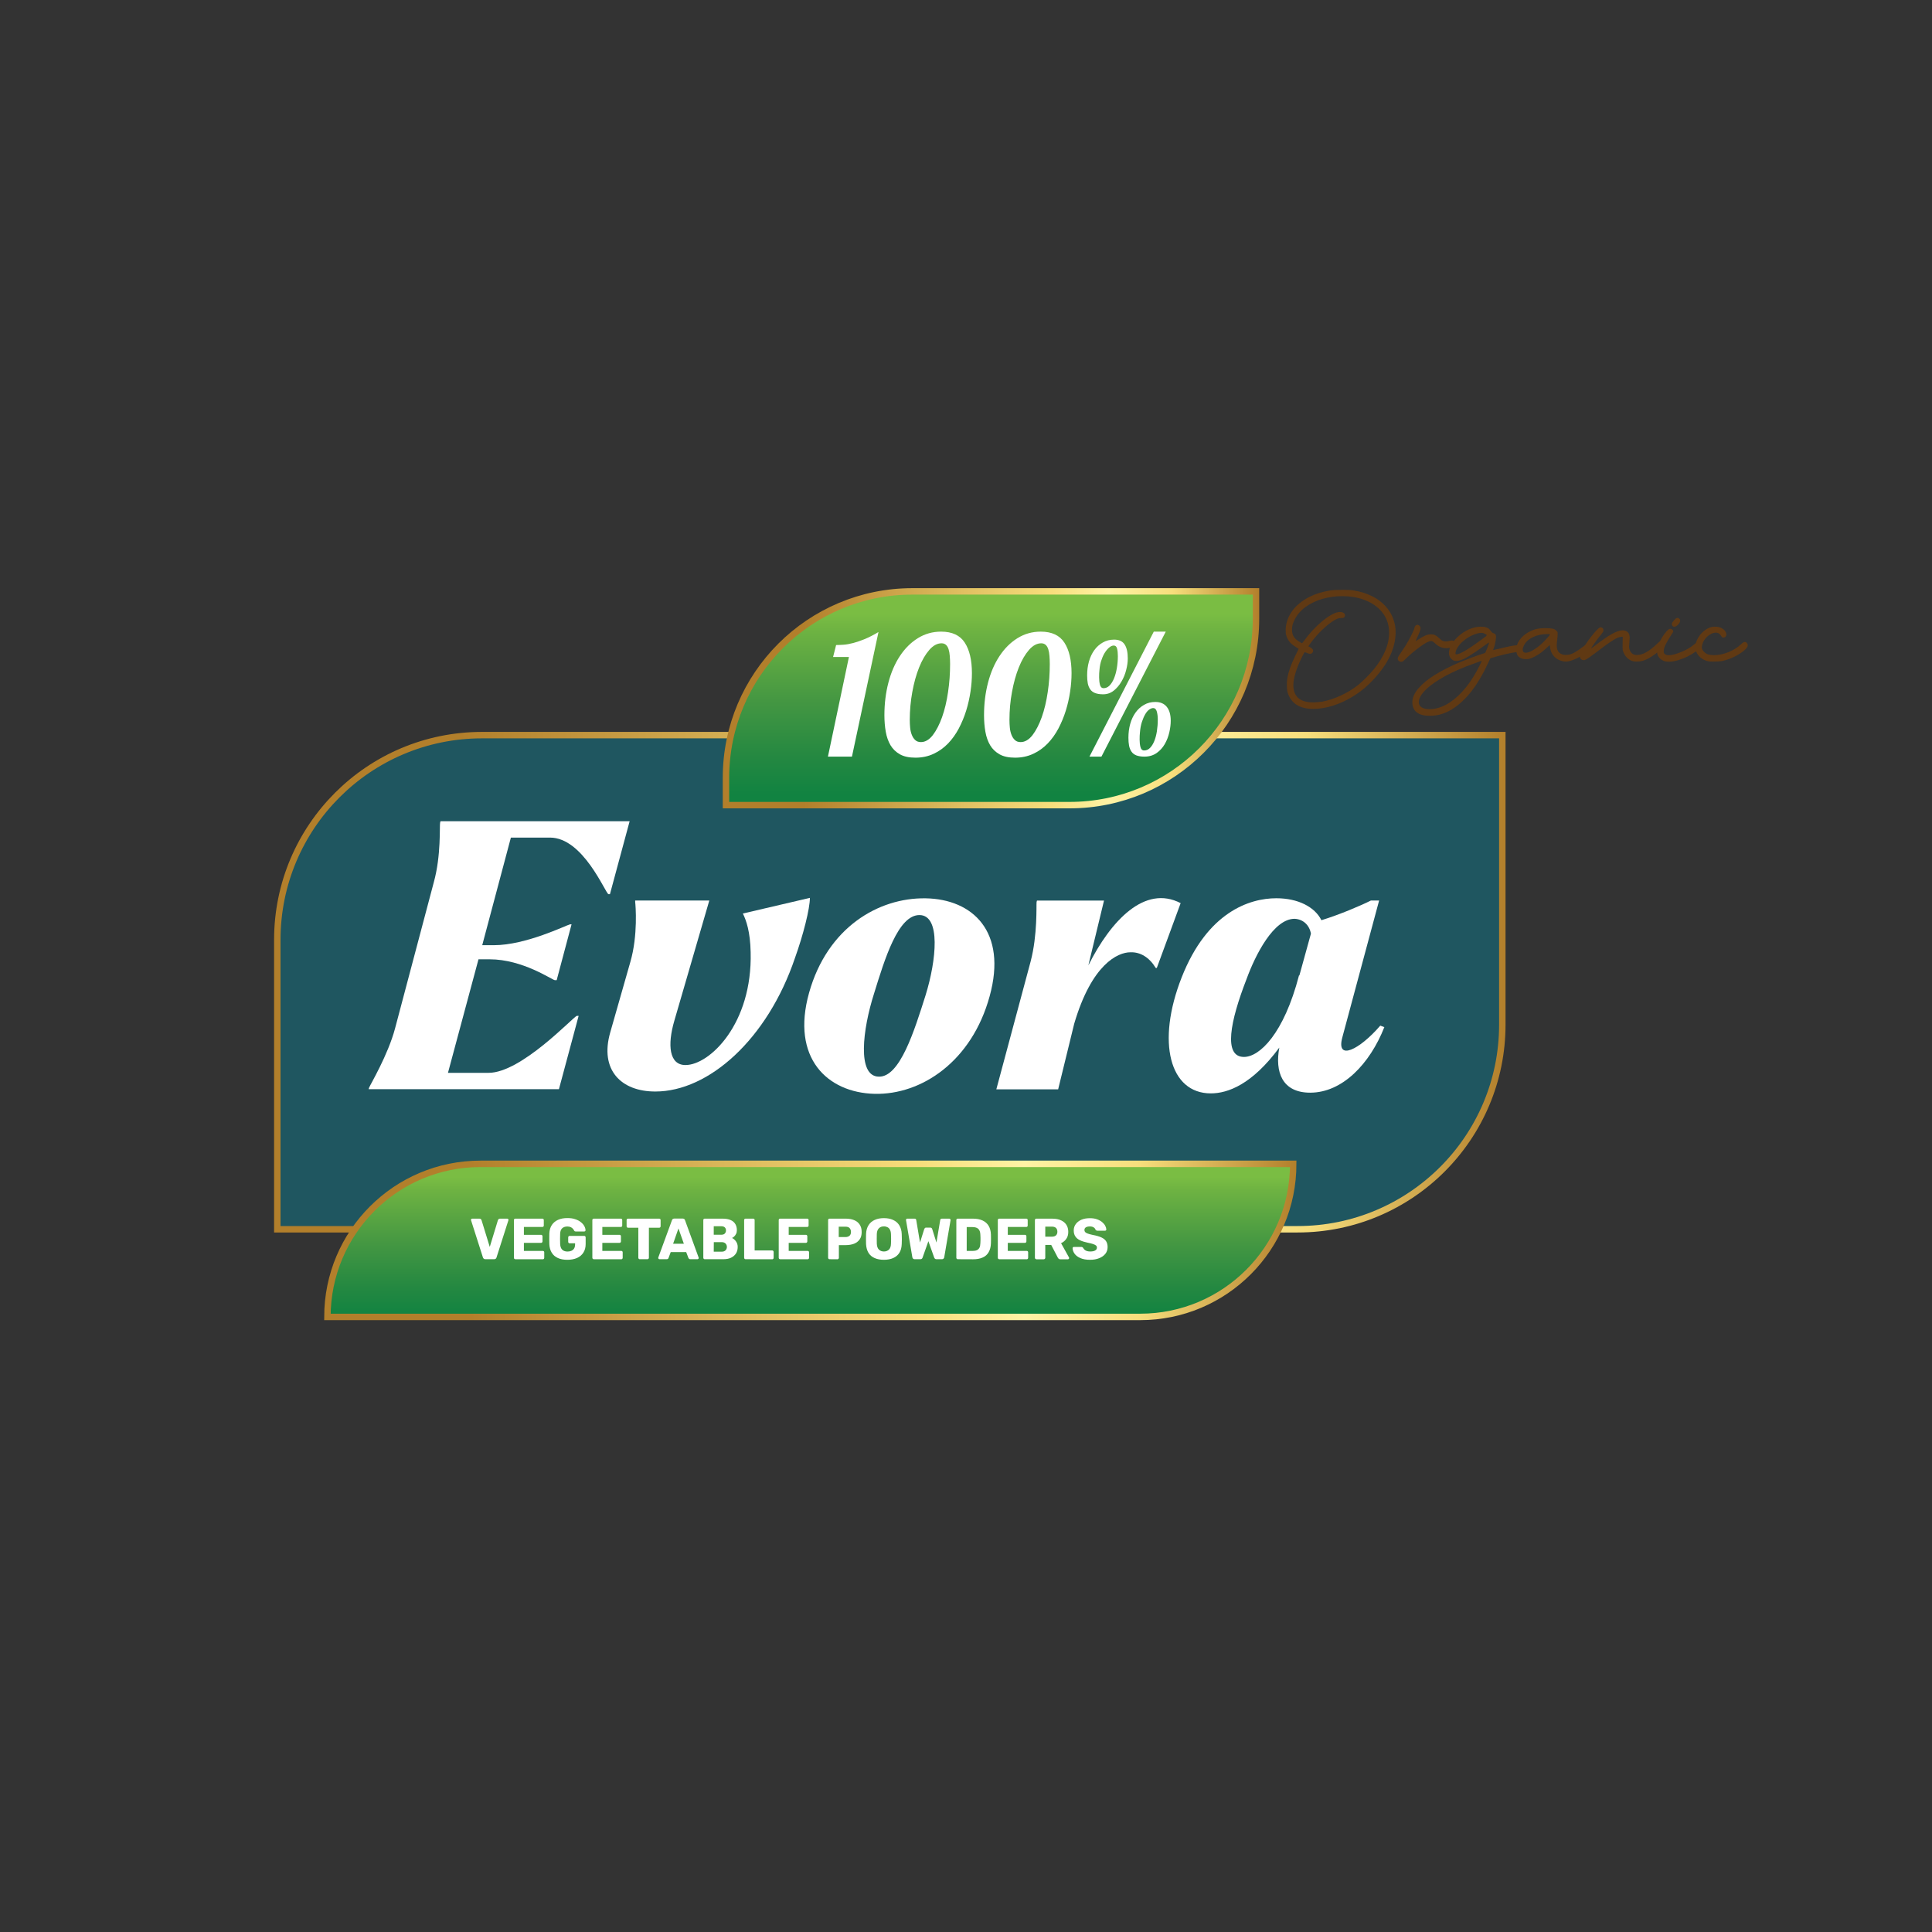 <?xml version="1.0" encoding="UTF-8"?>
<svg xmlns="http://www.w3.org/2000/svg" xmlns:xlink="http://www.w3.org/1999/xlink" version="1.1" id="Layer_1" x="0px" y="0px" viewBox="0 0 300 300" style="enable-background:new 0 0 300 300;" xml:space="preserve">
<rect x="0" y="0" width="300" height="300" fill="#333333" stroke="none"/>
<style type="text/css">
	.st0{fill:#603913;}
	.st1{fill:#1F5660;stroke:url(#SVGID_1_);stroke-miterlimit:10;}
	.st2{fill:#FFFFFF;}
	
		.st3{fill:url(#SVGID_00000007404664830452407050000006410296777715981732_);stroke:url(#SVGID_00000107573818913132435910000007277672008717331584_);stroke-miterlimit:10;}
	
		.st4{fill:url(#SVGID_00000129919638087471780140000008948773560649977988_);stroke:url(#SVGID_00000021083132752344645150000006015757922590930593_);stroke-miterlimit:10;}
</style>
<g>
	<g>
		<path class="st0" d="M199.97,107.62c-0.1-0.3-0.15-0.73-0.15-1.3c0-0.59,0.08-1.18,0.25-1.79c0.17-0.6,0.37-1.19,0.62-1.74    c0.24-0.56,0.57-1.24,0.97-2.04c-0.51-0.3-0.91-0.58-1.19-0.84c-0.28-0.26-0.52-0.62-0.69-1.08c-0.06-0.17-0.1-0.31-0.12-0.41    c-0.01-0.1-0.02-0.31-0.02-0.64c0.02-0.91,0.29-1.78,0.82-2.62s1.31-1.56,2.33-2.18c1.02-0.61,2.25-1.04,3.69-1.28    c0.47-0.08,1.15-0.11,2.03-0.11c0.77,0,1.35,0.03,1.72,0.1c1.12,0.18,2.13,0.51,3.03,0.99c0.9,0.48,1.65,1.11,2.24,1.88    c0.59,0.77,0.97,1.66,1.14,2.67c0.05,0.25,0.07,0.56,0.07,0.93c0,2.44-1.14,4.89-3.41,7.33c-0.9,0.98-1.89,1.82-2.98,2.51    s-2.19,1.21-3.29,1.56c-1.1,0.35-2.14,0.52-3.11,0.52C201.83,110.07,200.52,109.25,199.97,107.62z M205.31,108.95    c0.92-0.17,1.88-0.48,2.85-0.93c0.98-0.45,1.88-0.99,2.7-1.63c0.33-0.26,0.75-0.65,1.27-1.16c0.52-0.52,0.92-0.96,1.21-1.32    c0.76-0.92,1.34-1.87,1.75-2.83s0.61-1.91,0.61-2.85c0-1.42-0.49-2.62-1.47-3.6c-0.67-0.67-1.51-1.18-2.51-1.53    s-2.09-0.53-3.27-0.53c-1.08,0-2.11,0.14-3.09,0.42s-1.85,0.7-2.62,1.25c-0.76,0.55-1.34,1.23-1.73,2.02    c-0.15,0.31-0.25,0.57-0.31,0.79s-0.08,0.47-0.08,0.74c0,0.44,0.1,0.8,0.29,1.1c0.19,0.3,0.51,0.57,0.96,0.82    c0.06,0.05,0.12,0.09,0.19,0.12c0.07,0.03,0.11,0.04,0.13,0.04s0.13-0.13,0.31-0.38c0.38-0.53,0.81-1.06,1.31-1.6    s1-1.01,1.53-1.45c0.53-0.43,1.03-0.78,1.5-1.03c0.47-0.26,0.89-0.38,1.24-0.38c0.22,0,0.4,0.05,0.55,0.14    c0.15,0.09,0.22,0.22,0.22,0.37c0,0.12-0.04,0.23-0.12,0.31c-0.08,0.08-0.2,0.12-0.35,0.12c-0.05,0-0.13,0-0.22-0.01    c-0.26,0-0.62,0.14-1.06,0.41c-0.44,0.27-0.92,0.64-1.44,1.11c-0.52,0.46-1.01,0.97-1.47,1.52c-0.18,0.21-0.4,0.48-0.65,0.82    s-0.38,0.52-0.38,0.55c0.07,0.01,0.21,0.08,0.43,0.23c0.22,0.15,0.32,0.29,0.32,0.44c0,0.12-0.04,0.23-0.13,0.33    s-0.2,0.15-0.34,0.15c-0.16,0-0.35-0.06-0.6-0.17c-0.1-0.05-0.17-0.07-0.19-0.07c-0.05,0-0.11,0.04-0.16,0.12    s-0.14,0.26-0.28,0.54c-0.04,0.08-0.07,0.13-0.09,0.18c-0.4,0.81-0.71,1.58-0.94,2.33s-0.35,1.4-0.35,1.95    c0,0.85,0.25,1.51,0.75,1.97s1.26,0.69,2.28,0.69h0.24C204.5,109.04,204.89,109.01,205.31,108.95z"></path>
		<path class="st0" d="M217.18,102.61c-0.09-0.09-0.14-0.21-0.14-0.37c0-0.09,0.04-0.21,0.13-0.35c0.08-0.14,0.23-0.36,0.43-0.65    c0.38-0.54,0.67-0.99,0.87-1.35c0.23-0.37,0.47-0.83,0.75-1.39c0.27-0.56,0.41-0.89,0.41-0.98c0-0.11,0.05-0.22,0.14-0.33    c0.09-0.1,0.19-0.16,0.3-0.16c0.14,0,0.26,0.05,0.36,0.15s0.15,0.22,0.15,0.37s-0.05,0.34-0.14,0.58s-0.22,0.52-0.38,0.85    c-0.15,0.32-0.22,0.51-0.22,0.55v0.01c0.01,0,0.07-0.03,0.18-0.1c0.12-0.08,0.22-0.15,0.29-0.19c0.41-0.27,0.76-0.46,1.05-0.58    c0.29-0.12,0.57-0.17,0.84-0.17c0.26,0,0.47,0.04,0.64,0.12s0.39,0.24,0.64,0.48c0.24,0.23,0.43,0.37,0.56,0.42    c0.13,0.06,0.29,0.08,0.49,0.08c0.16,0,0.34-0.03,0.54-0.08c0.16-0.04,0.28-0.06,0.39-0.06c0.16,0,0.28,0.05,0.36,0.15    s0.12,0.21,0.12,0.35c0,0.2-0.15,0.37-0.44,0.5c-0.29,0.13-0.6,0.19-0.93,0.19c-0.29,0-0.57-0.05-0.85-0.16    c-0.28-0.1-0.57-0.3-0.87-0.58c-0.15-0.14-0.27-0.24-0.36-0.29c-0.09-0.06-0.18-0.08-0.27-0.08c-0.32,0-0.87,0.28-1.66,0.85    c-0.79,0.56-1.53,1.18-2.21,1.84c-0.25,0.25-0.42,0.41-0.5,0.46c-0.08,0.05-0.18,0.08-0.29,0.08    C217.39,102.75,217.27,102.7,217.18,102.61z"></path>
		<path class="st0" d="M221.99,111.15c-0.88,0-1.54-0.18-2-0.54s-0.68-0.88-0.68-1.56c0-0.71,0.32-1.44,0.96-2.18s1.5-1.44,2.58-2.1    c1.08-0.66,2.29-1.28,3.64-1.86c1.29-0.53,2.5-0.99,3.63-1.36c0.26-0.08,0.41-0.14,0.47-0.17c0.06-0.04,0.1-0.1,0.12-0.19    c0.11-0.24,0.22-0.53,0.34-0.86s0.18-0.52,0.18-0.56c-0.03,0-0.11,0.04-0.23,0.12s-0.32,0.23-0.6,0.43    c-0.9,0.66-1.72,1.21-2.45,1.65s-1.33,0.66-1.81,0.66c-0.25,0-0.46-0.06-0.63-0.19c-0.17-0.12-0.3-0.28-0.39-0.47    s-0.13-0.38-0.13-0.56c0-0.43,0.14-0.89,0.43-1.37s0.67-0.93,1.16-1.35s1.02-0.75,1.61-1s1.17-0.38,1.74-0.38    c0.33,0,0.6,0.03,0.81,0.1c0.21,0.06,0.36,0.14,0.46,0.23c0.1,0.09,0.2,0.21,0.3,0.35c0.06,0.09,0.12,0.15,0.17,0.2    c0.05,0.05,0.1,0.09,0.17,0.11c0.17,0.04,0.29,0.11,0.36,0.19c0.07,0.09,0.1,0.23,0.1,0.43c0,0.21-0.05,0.54-0.14,0.98    c-0.09,0.45-0.19,0.76-0.28,0.93c0,0.01,0,0.01-0.01,0.02c-0.02,0.04-0.02,0.06-0.02,0.07s0,0.02,0.01,0.02    c0.05,0,0.36-0.07,0.91-0.2c0.68-0.17,1.27-0.3,1.75-0.4s0.86-0.15,1.13-0.15c0.2,0,0.36,0.05,0.47,0.15    c0.12,0.1,0.17,0.23,0.17,0.41c0,0.12-0.04,0.22-0.12,0.3s-0.21,0.14-0.38,0.16c-0.74,0.1-1.45,0.23-2.12,0.39    c-0.67,0.16-1.42,0.37-2.25,0.62l-0.42,0.89c-0.72,1.57-1.54,2.96-2.47,4.17s-1.94,2.15-3.04,2.84c-1.1,0.69-2.26,1.03-3.46,1.03    L221.99,111.15L221.99,111.15z M224.49,109.45c0.86-0.45,1.71-1.12,2.54-2.02c0.83-0.89,1.6-1.99,2.3-3.28    c0.48-0.89,0.73-1.39,0.73-1.51c0-0.01,0-0.02-0.01-0.02c-0.02,0-0.18,0.06-0.48,0.16c-0.3,0.11-0.65,0.24-1.03,0.38    s-0.69,0.26-0.91,0.34c-1.62,0.64-2.98,1.3-4.1,1.99c-1.12,0.69-1.93,1.33-2.45,1.93s-0.77,1.14-0.77,1.63    c0,0.34,0.15,0.6,0.45,0.79s0.7,0.28,1.19,0.28C222.78,110.13,223.62,109.9,224.49,109.45z M227.58,101    c0.68-0.41,1.55-1,2.61-1.79c0.25-0.18,0.43-0.31,0.52-0.39c0.09-0.08,0.14-0.14,0.14-0.19c0-0.04-0.02-0.07-0.06-0.1    s-0.12-0.06-0.22-0.11c-0.17-0.1-0.34-0.15-0.5-0.15c-0.38,0-0.82,0.11-1.34,0.33c-0.52,0.22-1.01,0.52-1.48,0.91    c-0.47,0.38-0.82,0.81-1.06,1.28c-0.05,0.1-0.1,0.22-0.13,0.35c-0.04,0.13-0.05,0.24-0.05,0.32c0,0.11,0.05,0.16,0.16,0.15    C226.42,101.6,226.89,101.4,227.58,101z"></path>
		<path class="st0" d="M242.1,102.49c-0.37-0.16-0.68-0.41-0.94-0.75c-0.26-0.34-0.42-0.75-0.46-1.24    c-0.02-0.23-0.04-0.34-0.06-0.34c-0.53,0.5-0.95,0.88-1.28,1.13s-0.69,0.48-1.08,0.68c-0.32,0.16-0.57,0.26-0.74,0.31    c-0.17,0.05-0.38,0.07-0.62,0.07c-0.42,0-0.77-0.11-1.05-0.33s-0.42-0.6-0.42-1.15c0-0.52,0.17-1.01,0.5-1.48    c0.33-0.46,0.75-0.85,1.26-1.15c0.42-0.25,0.84-0.43,1.25-0.54s0.92-0.16,1.51-0.16c0.52,0,0.89,0.03,1.13,0.08    c0.24,0.06,0.43,0.16,0.58,0.32c0.1,0.09,0.15,0.16,0.17,0.21c0.02,0.05,0.02,0.16,0.02,0.35c0,0.16-0.02,0.44-0.07,0.85    c-0.05,0.42-0.07,0.71-0.07,0.87c0,0.51,0.13,0.89,0.39,1.12c0.26,0.24,0.6,0.36,1.03,0.36c0.44,0,0.87-0.12,1.3-0.36    c0.43-0.24,0.9-0.56,1.42-0.96c0.24-0.18,0.41-0.31,0.53-0.39s0.21-0.12,0.27-0.12c0.13,0,0.25,0.05,0.34,0.15s0.14,0.2,0.14,0.31    c0,0.17-0.11,0.36-0.34,0.57c-0.57,0.53-1.22,0.96-1.94,1.31c-0.73,0.35-1.29,0.52-1.7,0.52    C242.82,102.73,242.47,102.65,242.1,102.49z M238.44,100.71c0.64-0.43,1.26-1,1.88-1.72c0.23-0.26,0.35-0.41,0.35-0.47    c0-0.01,0-0.02-0.01-0.02c-0.04-0.03-0.17-0.04-0.39-0.04c-0.84,0-1.59,0.16-2.25,0.48s-1.12,0.75-1.39,1.29    c-0.12,0.26-0.19,0.48-0.19,0.66c0,0.15,0.04,0.26,0.12,0.34c0.08,0.08,0.21,0.13,0.37,0.13    C237.3,101.35,237.8,101.14,238.44,100.71z"></path>
		<path class="st0" d="M252.83,102.3c-0.35-0.28-0.61-0.66-0.78-1.11c-0.04-0.11-0.06-0.21-0.08-0.3c-0.01-0.09-0.02-0.23-0.02-0.44    c0-0.11,0-0.28,0.01-0.51c0.01-0.4,0.02-0.76,0.02-1.07c-0.25,0-0.51,0.05-0.78,0.16c-0.27,0.1-0.64,0.32-1.13,0.64    s-1.17,0.83-2.04,1.5c-0.53,0.4-0.92,0.69-1.18,0.87s-0.45,0.3-0.58,0.37c-0.13,0.06-0.25,0.1-0.36,0.1    c-0.17,0-0.31-0.06-0.42-0.17c-0.12-0.12-0.17-0.26-0.17-0.42c0-0.28,0.23-0.79,0.68-1.52c0.45-0.73,0.95-1.41,1.48-2.04    s0.87-0.95,1.04-0.95c0.13,0,0.24,0.04,0.33,0.12s0.13,0.19,0.13,0.31c0,0.11-0.02,0.19-0.05,0.26c-0.03,0.06-0.11,0.16-0.21,0.3    c-0.12,0.14-0.22,0.26-0.3,0.37c-0.21,0.25-0.49,0.62-0.83,1.11c-0.35,0.49-0.52,0.75-0.52,0.8l0.01,0.01    c0.02,0,0.21-0.14,0.56-0.41c1.1-0.85,1.99-1.47,2.66-1.84c0.67-0.37,1.22-0.56,1.64-0.56c0.34,0,0.61,0.09,0.81,0.28    c0.2,0.18,0.31,0.48,0.31,0.88c0,0.13-0.02,0.35-0.05,0.65c-0.03,0.33-0.05,0.58-0.05,0.73c0,0.06,0,0.1,0.01,0.13    c0.05,0.36,0.18,0.64,0.38,0.85c0.2,0.21,0.48,0.31,0.84,0.31c0.45,0,0.92-0.14,1.43-0.43s1.02-0.67,1.52-1.15    c0.29-0.28,0.48-0.45,0.58-0.52c0.1-0.07,0.21-0.1,0.33-0.1c0.14,0,0.25,0.05,0.34,0.15s0.13,0.21,0.13,0.33    c0,0.16-0.2,0.43-0.59,0.81c-0.39,0.38-0.86,0.75-1.41,1.11c-0.55,0.36-1.05,0.6-1.51,0.72c-0.26,0.07-0.56,0.1-0.92,0.1    C253.59,102.73,253.18,102.59,252.83,102.3z"></path>
		<path class="st0" d="M258.47,102.67c-0.34-0.11-0.62-0.29-0.84-0.56s-0.32-0.58-0.32-0.93c0-0.28,0.07-0.61,0.2-0.99    s0.31-0.76,0.54-1.15s0.49-0.74,0.77-1.05c0.11-0.12,0.21-0.21,0.3-0.27s0.18-0.08,0.26-0.08c0.11,0,0.21,0.04,0.3,0.13    c0.09,0.08,0.14,0.19,0.14,0.31c0,0.03-0.1,0.19-0.29,0.48c-0.34,0.52-0.62,1-0.85,1.43c-0.23,0.44-0.34,0.82-0.34,1.16    c0,0.2,0.07,0.35,0.21,0.44c0.14,0.1,0.34,0.15,0.58,0.15c0.48,0,1.12-0.17,1.93-0.5s1.48-0.72,2-1.17    c0.28-0.24,0.48-0.35,0.57-0.35c0.11,0,0.23,0.06,0.34,0.17s0.17,0.23,0.17,0.34c0,0.24-0.25,0.54-0.75,0.89s-0.96,0.63-1.39,0.84    c-0.37,0.18-0.81,0.36-1.34,0.53s-1.04,0.26-1.52,0.26C258.83,102.74,258.6,102.72,258.47,102.67z M259.78,97.27    c-0.12-0.08-0.18-0.22-0.18-0.42c0-0.09,0.09-0.25,0.28-0.46c0.19-0.22,0.32-0.35,0.39-0.39c0.06-0.03,0.13-0.05,0.2-0.05    c0.11,0,0.21,0.04,0.3,0.12s0.13,0.19,0.13,0.32c0,0.11-0.05,0.23-0.15,0.38c-0.1,0.15-0.22,0.28-0.36,0.39    c-0.14,0.11-0.26,0.16-0.36,0.16C259.95,97.32,259.87,97.31,259.78,97.27z"></path>
		<path class="st0" d="M265.43,102.71c-0.41-0.06-0.79-0.2-1.12-0.42s-0.59-0.48-0.77-0.79s-0.28-0.65-0.28-1    c0-0.52,0.15-1.02,0.45-1.51c0.3-0.49,0.68-0.9,1.14-1.21c0.46-0.31,0.92-0.47,1.39-0.47c0.45,0,0.81,0.07,1.08,0.22    s0.47,0.31,0.58,0.5c0.12,0.19,0.17,0.36,0.17,0.51c0,0.11-0.04,0.22-0.12,0.31c-0.08,0.1-0.2,0.15-0.36,0.15    c-0.06,0-0.12-0.02-0.17-0.06c-0.05-0.04-0.1-0.11-0.16-0.2c-0.11-0.16-0.22-0.28-0.34-0.37c-0.12-0.09-0.28-0.13-0.5-0.13    c-0.28,0-0.57,0.09-0.87,0.27s-0.56,0.42-0.79,0.71c-0.23,0.3-0.38,0.61-0.45,0.95c-0.03,0.15-0.05,0.28-0.05,0.39    c0,0.04,0,0.07,0.01,0.09c0.03,0.19,0.15,0.38,0.34,0.57s0.4,0.32,0.61,0.39c0.28,0.08,0.59,0.12,0.94,0.12    c0.7,0,1.43-0.15,2.21-0.46c0.77-0.31,1.43-0.72,1.97-1.22c0.15-0.15,0.27-0.24,0.35-0.29c0.08-0.05,0.16-0.08,0.23-0.08    c0.13,0,0.24,0.05,0.33,0.16c0.09,0.1,0.14,0.22,0.14,0.36c0,0.22-0.19,0.49-0.58,0.82c-0.39,0.33-0.88,0.65-1.49,0.95    c-0.61,0.3-1.22,0.52-1.85,0.66c-0.39,0.07-0.89,0.1-1.51,0.1C265.75,102.73,265.56,102.72,265.43,102.71z"></path>
	</g>
	<g>
		<linearGradient id="SVGID_1_" gradientUnits="userSpaceOnUse" x1="42.56" y1="152.515" x2="233.78" y2="152.515">
			<stop offset="0" style="stop-color:#B27F2B"></stop>
			<stop offset="0.151" style="stop-color:#B27F2B"></stop>
			<stop offset="0.447" style="stop-color:#E0BF61"></stop>
			<stop offset="0.613" style="stop-color:#F7DE7C"></stop>
			<stop offset="0.72" style="stop-color:#FFF3A5"></stop>
			<stop offset="0.839" style="stop-color:#F7DE7C"></stop>
			<stop offset="1" style="stop-color:#B27F2B"></stop>
		</linearGradient>
		<path class="st1" d="M201.49,190.88H43.06v-44.94c0-17.56,14.23-31.79,31.79-31.79h158.43v44.94    C233.29,176.64,219.05,190.88,201.49,190.88z"></path>
		<g>
			<path class="st2" d="M57.3,168.92c0.17-0.46,2.95-5.09,4.05-9.25L67.36,137c1.16-4.16,0.87-8.79,0.98-9.25l0.06-0.23h29.37     l-3.06,11.33h-0.23c-0.52-0.23-3.93-8.79-9.08-8.79h-6.07l-4.45,16.71h1.79c5.03,0,11.27-3.12,11.85-3.24h0.23l-2.31,8.67h-0.29     c-0.46-0.06-4.97-3.24-10.12-3.24H74.3l-4.74,17.63h6.3c5.09,0,13.07-8.61,13.7-8.85h0.29l-3.06,11.39H57.24L57.3,168.92z"></path>
			<path class="st2" d="M94.76,160.3l3.12-10.93c1.21-4.16,0.81-8.85,0.75-9.31v-0.23h11.51l-5.43,18.67     c-1.1,3.76-0.81,6.88,1.73,6.88c3.76,0,10.41-6.42,10.12-17.52c-0.06-3.18-0.69-4.97-1.21-6.01l10.41-2.43     c0,1.68-1.04,5.78-2.31,9.31c-4.28,12.66-13.41,20.76-21.68,20.76C96.44,169.5,93.08,166.14,94.76,160.3z"></path>
			<path class="st2" d="M125.63,154.17c2.83-10.12,10.75-14.8,18.1-14.68c7.29,0.12,12.72,5.15,9.94,15.21     c-2.77,10.12-10.58,15.32-17.86,15.15C128.47,169.67,122.8,164.29,125.63,154.17z M143.73,154.52     c1.68-5.44,2.37-12.37-0.92-12.43c-3.35-0.06-5.43,6.82-7.11,12.26c-1.73,5.43-2.66,12.78,0.75,12.83     C139.74,167.3,141.99,160.01,143.73,154.52z"></path>
			<path class="st2" d="M183.33,140.24l-3.7,10.06h-0.17c-0.98-1.62-2.37-2.49-3.93-2.43c-1.97,0-6.01,1.85-8.73,11.1l-2.49,10.18     h-9.6l5.32-19.83c1.1-4.16,0.87-8.79,0.93-9.25l0.06-0.23h10.41L169,149.9C172.52,142.9,177.78,137.35,183.33,140.24z"></path>
			<path class="st2" d="M214.96,159.49c-2.25,5.72-6.53,10.18-11.51,10.18c-4.39,0-5.49-3.24-4.8-7c-4.22,5.72-7.98,7.11-10.64,7.11     c-6.36,0-8.5-7.92-4.51-18.04s10.52-12.26,14.69-12.26c3.35,0,5.96,1.33,7,3.41c2.83-0.87,6.07-2.25,7.69-3.06h1.27l-5.72,21.28     c-0.98,3.7,2.66,1.91,5.9-1.85L214.96,159.49z M201.71,151.46h0.06l1.79-6.48c-0.23-1.33-1.21-2.25-2.54-2.31     c-3.24,0-6.07,5.55-7.46,9.37c-2.54,6.53-3.64,12.08-0.4,12.08C195.59,164.12,199.34,160.54,201.71,151.46z"></path>
		</g>
	</g>
	<g>
		
			<linearGradient id="SVGID_00000050653216861830172670000014815622526629932724_" gradientUnits="userSpaceOnUse" x1="153.88" y1="204.656" x2="153.88" y2="176.645" gradientTransform="matrix(1 0 0 -1 0 300)">
			<stop offset="0" style="stop-color:#7ABD43"></stop>
			<stop offset="0.1" style="stop-color:#6DB242"></stop>
			<stop offset="0.482" style="stop-color:#449742"></stop>
			<stop offset="0.796" style="stop-color:#248841"></stop>
			<stop offset="1" style="stop-color:#118341"></stop>
		</linearGradient>
		
			<linearGradient id="SVGID_00000135670611630822692090000004731946829822426787_" gradientUnits="userSpaceOnUse" x1="112.23" y1="108.425" x2="195.53" y2="108.425">
			<stop offset="0" style="stop-color:#B27F2B"></stop>
			<stop offset="0.151" style="stop-color:#B27F2B"></stop>
			<stop offset="0.447" style="stop-color:#E0BF61"></stop>
			<stop offset="0.613" style="stop-color:#F7DE7C"></stop>
			<stop offset="0.72" style="stop-color:#FFF3A5"></stop>
			<stop offset="0.839" style="stop-color:#F7DE7C"></stop>
			<stop offset="1" style="stop-color:#B27F2B"></stop>
		</linearGradient>
		
			<path style="fill:url(#SVGID_00000050653216861830172670000014815622526629932724_);stroke:url(#SVGID_00000135670611630822692090000004731946829822426787_);stroke-miterlimit:10;" d="    M166.09,125.02h-53.36v-4.25c0-15.99,12.96-28.94,28.94-28.94h53.36v4.25C195.04,112.06,182.08,125.02,166.09,125.02z"></path>
		<g>
			<path class="st2" d="M132.29,117.49h-3.73l3.26-15.47h-2.46l0.47-1.86c0.36,0,0.76-0.02,1.19-0.05c0.43-0.03,0.91-0.12,1.45-0.26     c0.53-0.14,1.13-0.34,1.79-0.61c0.66-0.27,1.37-0.63,2.15-1.1L132.29,117.49z"></path>
			<path class="st2" d="M146.14,98.08c1.71,0,2.93,0.57,3.67,1.71s1.11,2.72,1.11,4.74c0,0.9-0.07,1.85-0.22,2.85     s-0.37,1.99-0.67,2.96s-0.69,1.9-1.15,2.78c-0.47,0.88-1.02,1.66-1.67,2.33s-1.39,1.21-2.24,1.6c-0.84,0.4-1.79,0.6-2.82,0.6     c-0.98,0-1.79-0.17-2.41-0.52c-0.62-0.35-1.11-0.82-1.46-1.41c-0.35-0.6-0.6-1.29-0.74-2.1c-0.14-0.8-0.21-1.66-0.21-2.57     c0-1.79,0.21-3.48,0.62-5.05c0.41-1.57,1-2.94,1.77-4.11s1.69-2.1,2.78-2.78C143.6,98.42,144.81,98.08,146.14,98.08z      M141.27,111.79c0,0.41,0.02,0.82,0.06,1.23s0.13,0.77,0.26,1.1c0.13,0.33,0.31,0.6,0.53,0.8c0.22,0.21,0.52,0.31,0.88,0.31     c0.67,0,1.28-0.36,1.84-1.07c0.55-0.72,1.03-1.65,1.44-2.79c0.41-1.15,0.72-2.45,0.93-3.89c0.22-1.45,0.32-2.91,0.32-4.37     c0-0.45-0.02-0.87-0.05-1.26s-0.09-0.73-0.18-1.02c-0.09-0.29-0.22-0.52-0.4-0.69c-0.18-0.16-0.41-0.25-0.69-0.25     c-0.67,0-1.31,0.34-1.91,1.03s-1.13,1.6-1.58,2.72s-0.8,2.39-1.06,3.82C141.4,108.88,141.27,110.33,141.27,111.79z"></path>
			<path class="st2" d="M161.61,98.08c1.71,0,2.93,0.57,3.67,1.71s1.11,2.72,1.11,4.74c0,0.9-0.07,1.85-0.22,2.85     s-0.37,1.99-0.67,2.96s-0.69,1.9-1.15,2.78c-0.47,0.88-1.02,1.66-1.67,2.33s-1.39,1.21-2.24,1.6c-0.85,0.4-1.79,0.6-2.82,0.6     c-0.98,0-1.79-0.17-2.41-0.52c-0.62-0.35-1.11-0.82-1.46-1.41c-0.35-0.6-0.6-1.29-0.74-2.1c-0.14-0.8-0.21-1.66-0.21-2.57     c0-1.79,0.21-3.48,0.62-5.05c0.41-1.57,1-2.94,1.77-4.11s1.69-2.1,2.78-2.78C159.07,98.42,160.28,98.08,161.61,98.08z      M156.75,111.79c0,0.41,0.02,0.82,0.06,1.23s0.13,0.77,0.26,1.1c0.13,0.33,0.31,0.6,0.53,0.8c0.22,0.21,0.52,0.31,0.88,0.31     c0.67,0,1.28-0.36,1.84-1.07c0.55-0.72,1.03-1.65,1.44-2.79c0.41-1.15,0.72-2.45,0.93-3.89c0.22-1.45,0.32-2.91,0.32-4.37     c0-0.45-0.02-0.87-0.05-1.26s-0.09-0.73-0.18-1.02c-0.09-0.29-0.22-0.52-0.4-0.69c-0.18-0.16-0.41-0.25-0.69-0.25     c-0.67,0-1.31,0.34-1.91,1.03s-1.13,1.6-1.58,2.72s-0.8,2.39-1.06,3.82C156.87,108.88,156.75,110.33,156.75,111.79z"></path>
			<path class="st2" d="M173,99.32c0.76,0,1.3,0.25,1.63,0.75s0.49,1.23,0.49,2.17c0,0.55-0.08,1.15-0.25,1.8     c-0.16,0.65-0.41,1.25-0.74,1.81s-0.73,1.03-1.2,1.4s-1.02,0.56-1.64,0.56c-0.5,0-0.91-0.07-1.24-0.19     c-0.33-0.13-0.58-0.32-0.76-0.58s-0.31-0.57-0.38-0.93s-0.1-0.78-0.1-1.24c0-0.76,0.09-1.47,0.28-2.15     c0.19-0.67,0.47-1.26,0.83-1.76s0.8-0.9,1.32-1.19C171.75,99.47,172.34,99.32,173,99.32z M171.03,117.49h-1.86l9.99-19.41h1.86     L171.03,117.49z M170.72,104.06c-0.02,0.16-0.03,0.33-0.04,0.52c-0.01,0.19-0.01,0.39-0.01,0.6c0,0.41,0.04,0.8,0.13,1.15     c0.09,0.35,0.28,0.53,0.57,0.53c0.34,0,0.65-0.14,0.92-0.41c0.27-0.28,0.5-0.64,0.69-1.1s0.34-0.99,0.44-1.59     s0.16-1.23,0.16-1.89c0-0.45-0.04-0.83-0.12-1.15s-0.25-0.48-0.53-0.48c-0.19,0-0.4,0.08-0.62,0.25     c-0.22,0.16-0.45,0.41-0.67,0.73s-0.42,0.72-0.58,1.2C170.88,102.88,170.77,103.43,170.72,104.06z M179.41,109     c0.76,0,1.35,0.25,1.76,0.75c0.41,0.5,0.62,1.23,0.62,2.17c0,0.55-0.07,1.15-0.22,1.8s-0.38,1.25-0.7,1.81     c-0.32,0.56-0.74,1.03-1.27,1.4s-1.16,0.56-1.9,0.56c-0.5,0-0.91-0.07-1.24-0.19c-0.33-0.13-0.58-0.32-0.76-0.58     s-0.31-0.57-0.38-0.93s-0.1-0.78-0.1-1.24c0-0.76,0.09-1.47,0.28-2.15c0.19-0.67,0.47-1.26,0.83-1.76s0.8-0.9,1.32-1.19     C178.17,109.14,178.76,109,179.41,109z M177.01,113.73c-0.02,0.16-0.03,0.33-0.04,0.52c-0.01,0.19-0.01,0.39-0.01,0.6     c0,0.41,0.04,0.8,0.13,1.15c0.09,0.35,0.28,0.53,0.57,0.53c0.35,0,0.65-0.13,0.91-0.39c0.26-0.26,0.48-0.61,0.66-1.05     c0.18-0.44,0.32-0.95,0.41-1.53s0.14-1.2,0.14-1.85c0-0.45-0.05-0.85-0.15-1.22c-0.1-0.36-0.29-0.54-0.57-0.54     c-0.19,0-0.39,0.08-0.61,0.23c-0.22,0.16-0.42,0.39-0.61,0.71s-0.36,0.72-0.52,1.19C177.16,112.56,177.06,113.11,177.01,113.73z"></path>
		</g>
	</g>
	<g>
		
			<linearGradient id="SVGID_00000012454002626848686270000016097593302098420146_" gradientUnits="userSpaceOnUse" x1="125.825" y1="95.657" x2="125.825" y2="117.218" gradientTransform="matrix(1 0 0 -1 0 300)">
			<stop offset="0" style="stop-color:#118341"></stop>
			<stop offset="0.204" style="stop-color:#248841"></stop>
			<stop offset="0.518" style="stop-color:#449742"></stop>
			<stop offset="0.9" style="stop-color:#6DB242"></stop>
			<stop offset="1" style="stop-color:#7ABD43"></stop>
		</linearGradient>
		
			<linearGradient id="SVGID_00000109011888458982168520000009746425001835495809_" gradientUnits="userSpaceOnUse" x1="50.34" y1="192.605" x2="201.31" y2="192.605">
			<stop offset="0" style="stop-color:#B27F2B"></stop>
			<stop offset="0.151" style="stop-color:#B27F2B"></stop>
			<stop offset="0.447" style="stop-color:#E0BF61"></stop>
			<stop offset="0.613" style="stop-color:#F7DE7C"></stop>
			<stop offset="0.72" style="stop-color:#FFF3A5"></stop>
			<stop offset="0.839" style="stop-color:#F7DE7C"></stop>
			<stop offset="1" style="stop-color:#B27F2B"></stop>
		</linearGradient>
		
			<path style="fill:url(#SVGID_00000012454002626848686270000016097593302098420146_);stroke:url(#SVGID_00000109011888458982168520000009746425001835495809_);stroke-miterlimit:10;" d="    M177.05,204.49H50.84l0,0c0-13.13,10.64-23.77,23.77-23.77h126.2l0,0C200.82,193.85,190.18,204.49,177.05,204.49z"></path>
		<g>
			<path class="st2" d="M75.36,195.53c-0.1,0-0.18-0.03-0.24-0.08s-0.1-0.12-0.13-0.19l-1.84-5.76c-0.01-0.03-0.02-0.06-0.02-0.08     c0-0.05,0.02-0.09,0.06-0.13c0.04-0.04,0.09-0.06,0.14-0.06h1.12c0.1,0,0.17,0.03,0.22,0.08s0.09,0.11,0.1,0.15l1.28,4.16     l1.27-4.16c0.02-0.05,0.05-0.1,0.1-0.15c0.05-0.05,0.12-0.08,0.22-0.08h1.13c0.05,0,0.09,0.02,0.13,0.06s0.06,0.08,0.06,0.13     c0,0.02-0.01,0.05-0.02,0.08l-1.84,5.76c-0.02,0.07-0.06,0.14-0.12,0.19c-0.06,0.05-0.14,0.08-0.25,0.08H75.36z"></path>
			<path class="st2" d="M80.02,195.53c-0.07,0-0.12-0.02-0.16-0.07s-0.06-0.1-0.06-0.16v-5.85c0-0.07,0.02-0.12,0.06-0.16     c0.04-0.04,0.1-0.06,0.16-0.06h4.2c0.07,0,0.12,0.02,0.16,0.06s0.06,0.1,0.06,0.16v0.85c0,0.07-0.02,0.12-0.06,0.16     c-0.04,0.04-0.1,0.06-0.16,0.06h-2.87v1.22h2.67c0.07,0,0.12,0.02,0.16,0.07s0.06,0.1,0.06,0.17v0.78c0,0.06-0.02,0.11-0.06,0.16     s-0.1,0.07-0.16,0.07h-2.67v1.25h2.94c0.07,0,0.12,0.02,0.16,0.06s0.06,0.1,0.06,0.16v0.85c0,0.06-0.02,0.11-0.06,0.16     s-0.1,0.07-0.16,0.07h-4.27V195.53z"></path>
			<path class="st2" d="M88.09,195.62c-0.57,0-1.06-0.09-1.47-0.28s-0.73-0.46-0.95-0.83c-0.22-0.36-0.35-0.81-0.37-1.33     c-0.01-0.26-0.01-0.53-0.01-0.82c0-0.29,0-0.57,0.01-0.83c0.02-0.51,0.15-0.94,0.38-1.3c0.23-0.35,0.55-0.62,0.96-0.81     c0.41-0.19,0.9-0.28,1.46-0.28c0.45,0,0.85,0.05,1.2,0.17c0.35,0.11,0.64,0.26,0.88,0.45s0.42,0.39,0.54,0.61     c0.13,0.22,0.19,0.44,0.2,0.66c0,0.05-0.02,0.1-0.06,0.14s-0.09,0.05-0.14,0.05H89.4c-0.07,0-0.12-0.01-0.15-0.03     s-0.06-0.05-0.09-0.09c-0.04-0.09-0.1-0.18-0.18-0.28s-0.19-0.18-0.33-0.26c-0.14-0.07-0.33-0.11-0.55-0.11     c-0.34,0-0.6,0.09-0.8,0.27c-0.2,0.18-0.31,0.47-0.32,0.86c-0.02,0.52-0.02,1.04,0,1.57c0.02,0.42,0.13,0.72,0.33,0.91     c0.2,0.19,0.48,0.28,0.82,0.28c0.22,0,0.42-0.04,0.6-0.12s0.32-0.2,0.42-0.36c0.1-0.17,0.15-0.38,0.15-0.63v-0.17h-0.85     c-0.07,0-0.12-0.02-0.16-0.07s-0.06-0.1-0.06-0.17v-0.67c0-0.07,0.02-0.12,0.06-0.17s0.1-0.07,0.16-0.07h2.27     c0.07,0,0.12,0.02,0.16,0.07s0.06,0.1,0.06,0.17v1.03c0,0.52-0.12,0.96-0.35,1.32c-0.23,0.37-0.57,0.65-0.99,0.84     C89.16,195.53,88.66,195.62,88.09,195.62z"></path>
			<path class="st2" d="M92.2,195.53c-0.07,0-0.12-0.02-0.16-0.07s-0.06-0.1-0.06-0.16v-5.85c0-0.07,0.02-0.12,0.06-0.16     c0.04-0.04,0.1-0.06,0.16-0.06h4.2c0.07,0,0.12,0.02,0.16,0.06s0.06,0.1,0.06,0.16v0.85c0,0.07-0.02,0.12-0.06,0.16     c-0.04,0.04-0.1,0.06-0.16,0.06h-2.87v1.22h2.67c0.07,0,0.12,0.02,0.16,0.07s0.06,0.1,0.06,0.17v0.78c0,0.06-0.02,0.11-0.06,0.16     s-0.1,0.07-0.16,0.07h-2.67v1.25h2.94c0.07,0,0.12,0.02,0.16,0.06s0.06,0.1,0.06,0.16v0.85c0,0.06-0.02,0.11-0.06,0.16     s-0.1,0.07-0.16,0.07H92.2V195.53z"></path>
			<path class="st2" d="M99.34,195.53c-0.07,0-0.12-0.02-0.16-0.07s-0.06-0.1-0.06-0.16v-4.66h-1.6c-0.07,0-0.12-0.02-0.16-0.07     s-0.06-0.1-0.06-0.16v-0.96c0-0.07,0.02-0.12,0.06-0.16c0.04-0.04,0.1-0.06,0.16-0.06h4.84c0.07,0,0.12,0.02,0.16,0.06     s0.06,0.1,0.06,0.16v0.96c0,0.06-0.02,0.11-0.06,0.16s-0.1,0.07-0.16,0.07h-1.6v4.66c0,0.06-0.02,0.11-0.06,0.16     s-0.1,0.07-0.16,0.07H99.34z"></path>
			<path class="st2" d="M102.4,195.53c-0.05,0-0.09-0.02-0.13-0.06s-0.06-0.08-0.06-0.13c0-0.03,0-0.06,0.01-0.08l2.12-5.78     c0.02-0.07,0.06-0.12,0.11-0.18c0.06-0.05,0.14-0.08,0.24-0.08h1.33c0.1,0,0.18,0.03,0.24,0.08s0.09,0.11,0.11,0.18l2.11,5.78     c0.01,0.02,0.02,0.05,0.02,0.08c0,0.05-0.02,0.09-0.06,0.13c-0.04,0.04-0.09,0.06-0.14,0.06h-1.11c-0.09,0-0.16-0.02-0.2-0.07     s-0.07-0.09-0.09-0.12l-0.35-0.92h-2.4l-0.34,0.92c-0.01,0.04-0.04,0.08-0.08,0.12s-0.11,0.07-0.22,0.07H102.4z M104.52,193.13     h1.67l-0.84-2.38L104.52,193.13z"></path>
			<path class="st2" d="M109.43,195.53c-0.07,0-0.12-0.02-0.16-0.07s-0.06-0.1-0.06-0.16v-5.85c0-0.07,0.02-0.12,0.06-0.16     c0.04-0.04,0.1-0.06,0.16-0.06h2.75c0.52,0,0.94,0.07,1.27,0.22c0.33,0.14,0.57,0.35,0.73,0.62c0.16,0.27,0.24,0.58,0.24,0.95     c0,0.22-0.04,0.41-0.12,0.57c-0.08,0.17-0.18,0.3-0.3,0.41s-0.23,0.19-0.33,0.23c0.23,0.11,0.43,0.28,0.61,0.53     s0.27,0.53,0.27,0.86c0,0.4-0.09,0.74-0.27,1.02s-0.44,0.5-0.77,0.66s-0.75,0.23-1.25,0.23L109.43,195.53L109.43,195.53z      M110.83,191.73H112c0.25,0,0.43-0.06,0.55-0.19s0.18-0.29,0.18-0.48s-0.06-0.35-0.18-0.47s-0.31-0.18-0.55-0.18h-1.17V191.73z      M110.83,194.36h1.25c0.26,0,0.45-0.08,0.59-0.22c0.13-0.15,0.2-0.32,0.2-0.51c0-0.21-0.07-0.39-0.2-0.53     c-0.14-0.14-0.33-0.22-0.58-0.22h-1.25L110.83,194.36L110.83,194.36z"></path>
			<path class="st2" d="M115.77,195.53c-0.07,0-0.12-0.02-0.16-0.07s-0.06-0.1-0.06-0.16v-5.85c0-0.07,0.02-0.12,0.06-0.16     c0.04-0.04,0.1-0.06,0.16-0.06h1.19c0.07,0,0.12,0.02,0.16,0.06s0.06,0.1,0.06,0.16v4.72h2.73c0.07,0,0.12,0.02,0.16,0.07     s0.06,0.1,0.06,0.17v0.9c0,0.06-0.02,0.11-0.06,0.16s-0.1,0.07-0.16,0.07L115.77,195.53L115.77,195.53z"></path>
			<path class="st2" d="M121.14,195.53c-0.07,0-0.12-0.02-0.16-0.07s-0.06-0.1-0.06-0.16v-5.85c0-0.07,0.02-0.12,0.06-0.16     c0.04-0.04,0.1-0.06,0.16-0.06h4.2c0.07,0,0.12,0.02,0.16,0.06s0.06,0.1,0.06,0.16v0.85c0,0.07-0.02,0.12-0.06,0.16     c-0.04,0.04-0.1,0.06-0.16,0.06h-2.87v1.22h2.67c0.07,0,0.12,0.02,0.16,0.07s0.06,0.1,0.06,0.17v0.78c0,0.06-0.02,0.11-0.06,0.16     s-0.1,0.07-0.16,0.07h-2.67v1.25h2.94c0.07,0,0.12,0.02,0.16,0.06s0.06,0.1,0.06,0.16v0.85c0,0.06-0.02,0.11-0.06,0.16     s-0.1,0.07-0.16,0.07h-4.27V195.53z"></path>
			<path class="st2" d="M128.81,195.53c-0.07,0-0.12-0.02-0.16-0.07s-0.06-0.1-0.06-0.16v-5.85c0-0.07,0.02-0.12,0.06-0.16     c0.04-0.04,0.1-0.06,0.16-0.06h2.52c0.5,0,0.93,0.08,1.3,0.23c0.37,0.15,0.66,0.38,0.86,0.69c0.21,0.31,0.31,0.69,0.31,1.16     c0,0.46-0.1,0.84-0.31,1.14c-0.21,0.3-0.5,0.52-0.86,0.67c-0.37,0.14-0.8,0.22-1.3,0.22h-1.07v1.97c0,0.06-0.02,0.11-0.07,0.16     c-0.04,0.05-0.1,0.07-0.17,0.07L128.81,195.53L128.81,195.53z M130.24,192.09h1.05c0.26,0,0.46-0.07,0.62-0.2     c0.15-0.13,0.23-0.33,0.23-0.6c0-0.23-0.07-0.42-0.2-0.58c-0.13-0.16-0.35-0.23-0.65-0.23h-1.05V192.09z"></path>
			<path class="st2" d="M137.25,195.62c-0.55,0-1.03-0.09-1.44-0.27c-0.41-0.18-0.73-0.45-0.95-0.81s-0.35-0.82-0.38-1.36     c-0.01-0.26-0.01-0.52-0.01-0.78s0-0.52,0.01-0.78c0.02-0.54,0.15-0.99,0.38-1.36c0.23-0.37,0.55-0.65,0.96-0.83     c0.41-0.19,0.89-0.28,1.43-0.28c0.55,0,1.02,0.09,1.43,0.28c0.41,0.19,0.73,0.46,0.96,0.83c0.23,0.37,0.36,0.82,0.38,1.36     c0.01,0.26,0.02,0.52,0.02,0.78s-0.01,0.52-0.02,0.78c-0.02,0.55-0.14,1-0.37,1.36s-0.55,0.63-0.96,0.81     C138.28,195.53,137.8,195.62,137.25,195.62z M137.25,194.33c0.32,0,0.58-0.1,0.78-0.29c0.2-0.19,0.31-0.5,0.32-0.92     c0.01-0.26,0.02-0.51,0.02-0.75c0-0.23-0.01-0.48-0.02-0.73c-0.01-0.28-0.06-0.51-0.16-0.69c-0.09-0.18-0.22-0.31-0.38-0.39     s-0.35-0.13-0.56-0.13c-0.2,0-0.39,0.04-0.55,0.13c-0.16,0.08-0.29,0.21-0.39,0.39s-0.15,0.41-0.16,0.69     c-0.01,0.25-0.01,0.5-0.01,0.73s0,0.48,0.01,0.75c0.02,0.42,0.13,0.73,0.33,0.92C136.68,194.23,136.94,194.33,137.25,194.33z"></path>
			<path class="st2" d="M142.02,195.53c-0.1,0-0.18-0.03-0.24-0.09c-0.06-0.06-0.1-0.13-0.11-0.21l-0.98-5.75     c-0.01-0.02-0.01-0.03-0.01-0.04s0-0.02,0-0.02c0-0.05,0.02-0.09,0.06-0.13c0.04-0.04,0.08-0.06,0.13-0.06h1.12     c0.17,0,0.26,0.07,0.28,0.2l0.59,3.51l0.65-2.07c0.02-0.05,0.05-0.1,0.09-0.16s0.11-0.09,0.21-0.09h0.65     c0.1,0,0.17,0.03,0.22,0.09c0.04,0.06,0.07,0.11,0.08,0.16l0.65,2.07l0.59-3.51c0.02-0.13,0.11-0.2,0.28-0.2h1.12     c0.05,0,0.1,0.02,0.14,0.06s0.06,0.08,0.06,0.13c0,0.01,0,0.01,0,0.02c0,0.01,0,0.02,0,0.04l-0.98,5.75     c-0.01,0.08-0.05,0.15-0.11,0.21c-0.06,0.06-0.14,0.09-0.24,0.09h-0.86c-0.1,0-0.18-0.03-0.23-0.08s-0.09-0.1-0.11-0.15     l-0.91-2.57l-0.91,2.57c-0.02,0.05-0.05,0.1-0.1,0.15s-0.13,0.08-0.23,0.08H142.02z"></path>
			<path class="st2" d="M148.72,195.53c-0.07,0-0.12-0.02-0.16-0.07s-0.06-0.1-0.06-0.16v-5.85c0-0.07,0.02-0.12,0.06-0.16     c0.04-0.04,0.1-0.06,0.16-0.06h2.34c0.59,0,1.09,0.09,1.5,0.28s0.73,0.46,0.95,0.83c0.22,0.36,0.34,0.81,0.36,1.35     c0.01,0.26,0.01,0.5,0.01,0.69c0,0.2,0,0.43-0.01,0.68c-0.02,0.56-0.14,1.02-0.36,1.39c-0.21,0.37-0.52,0.64-0.93,0.82     c-0.4,0.18-0.9,0.27-1.49,0.27L148.72,195.53L148.72,195.53z M150.11,194.24h0.95c0.26,0,0.47-0.04,0.64-0.12s0.3-0.21,0.39-0.38     s0.13-0.4,0.14-0.68c0.01-0.17,0.02-0.33,0.02-0.47s0-0.28,0-0.41c0-0.14-0.01-0.29-0.02-0.46c-0.01-0.41-0.12-0.71-0.32-0.9     c-0.2-0.19-0.5-0.28-0.9-0.28h-0.9V194.24z"></path>
			<path class="st2" d="M155.16,195.53c-0.07,0-0.12-0.02-0.16-0.07c-0.04-0.05-0.06-0.1-0.06-0.16v-5.85     c0-0.07,0.02-0.12,0.06-0.16c0.04-0.04,0.1-0.06,0.16-0.06h4.2c0.07,0,0.12,0.02,0.16,0.06c0.04,0.04,0.06,0.1,0.06,0.16v0.85     c0,0.07-0.02,0.12-0.06,0.16c-0.04,0.04-0.1,0.06-0.16,0.06h-2.87v1.22h2.67c0.07,0,0.12,0.02,0.16,0.07     c0.04,0.05,0.06,0.1,0.06,0.17v0.78c0,0.06-0.02,0.11-0.06,0.16s-0.1,0.07-0.16,0.07h-2.67v1.25h2.94c0.07,0,0.12,0.02,0.16,0.06     c0.04,0.04,0.06,0.1,0.06,0.16v0.85c0,0.06-0.02,0.11-0.06,0.16s-0.1,0.07-0.16,0.07h-4.27V195.53z"></path>
			<path class="st2" d="M160.92,195.53c-0.07,0-0.12-0.02-0.16-0.07c-0.04-0.05-0.06-0.1-0.06-0.16v-5.85     c0-0.07,0.02-0.12,0.06-0.16c0.04-0.04,0.1-0.06,0.16-0.06h2.45c0.78,0,1.39,0.18,1.84,0.54c0.44,0.36,0.67,0.86,0.67,1.52     c0,0.43-0.1,0.79-0.31,1.08c-0.2,0.29-0.47,0.52-0.81,0.67l1.23,2.21c0.02,0.04,0.03,0.07,0.03,0.1c0,0.05-0.02,0.09-0.06,0.13     c-0.04,0.04-0.08,0.06-0.13,0.06h-1.2c-0.11,0-0.2-0.03-0.25-0.09s-0.09-0.11-0.12-0.16l-1.03-1.98h-0.92v2     c0,0.06-0.02,0.11-0.07,0.16s-0.1,0.07-0.17,0.07h-1.15V195.53z M162.31,192.03h1.04c0.28,0,0.49-0.07,0.63-0.21     s0.21-0.32,0.21-0.56c0-0.23-0.07-0.42-0.2-0.57c-0.14-0.14-0.35-0.22-0.64-0.22h-1.04L162.31,192.03L162.31,192.03z"></path>
			<path class="st2" d="M169.26,195.62c-0.6,0-1.1-0.09-1.49-0.26c-0.4-0.17-0.7-0.4-0.9-0.67c-0.2-0.28-0.31-0.57-0.32-0.88     c0-0.05,0.02-0.09,0.06-0.13c0.04-0.04,0.08-0.06,0.14-0.06h1.14c0.08,0,0.15,0.02,0.19,0.05c0.05,0.03,0.09,0.07,0.12,0.12     c0.05,0.09,0.12,0.18,0.2,0.26c0.09,0.08,0.2,0.15,0.35,0.2s0.32,0.08,0.52,0.08c0.35,0,0.61-0.05,0.79-0.16s0.27-0.25,0.27-0.44     c0-0.14-0.05-0.25-0.14-0.33c-0.1-0.08-0.25-0.16-0.46-0.23s-0.5-0.14-0.85-0.21c-0.46-0.1-0.85-0.22-1.17-0.37     c-0.32-0.15-0.57-0.35-0.73-0.6c-0.17-0.25-0.25-0.56-0.25-0.93s0.1-0.69,0.31-0.98c0.21-0.29,0.5-0.51,0.87-0.68     c0.37-0.16,0.81-0.24,1.32-0.24c0.41,0,0.78,0.05,1.09,0.16s0.58,0.25,0.8,0.43s0.38,0.37,0.49,0.57c0.11,0.2,0.17,0.4,0.18,0.59     c0,0.05-0.02,0.09-0.05,0.13c-0.03,0.04-0.08,0.06-0.14,0.06h-1.19c-0.07,0-0.12-0.01-0.17-0.04c-0.05-0.02-0.09-0.06-0.13-0.12     c-0.04-0.13-0.13-0.25-0.28-0.35s-0.35-0.15-0.6-0.15c-0.26,0-0.47,0.05-0.62,0.14s-0.22,0.24-0.22,0.43     c0,0.12,0.04,0.22,0.12,0.31s0.22,0.17,0.4,0.23c0.19,0.07,0.45,0.14,0.78,0.21c0.55,0.1,0.99,0.23,1.32,0.38     c0.34,0.15,0.58,0.35,0.74,0.59s0.24,0.55,0.24,0.91c0,0.41-0.12,0.76-0.35,1.05c-0.23,0.29-0.55,0.52-0.96,0.68     C170.27,195.54,169.8,195.62,169.26,195.62z"></path>
		</g>
	</g>
</g>
</svg>
